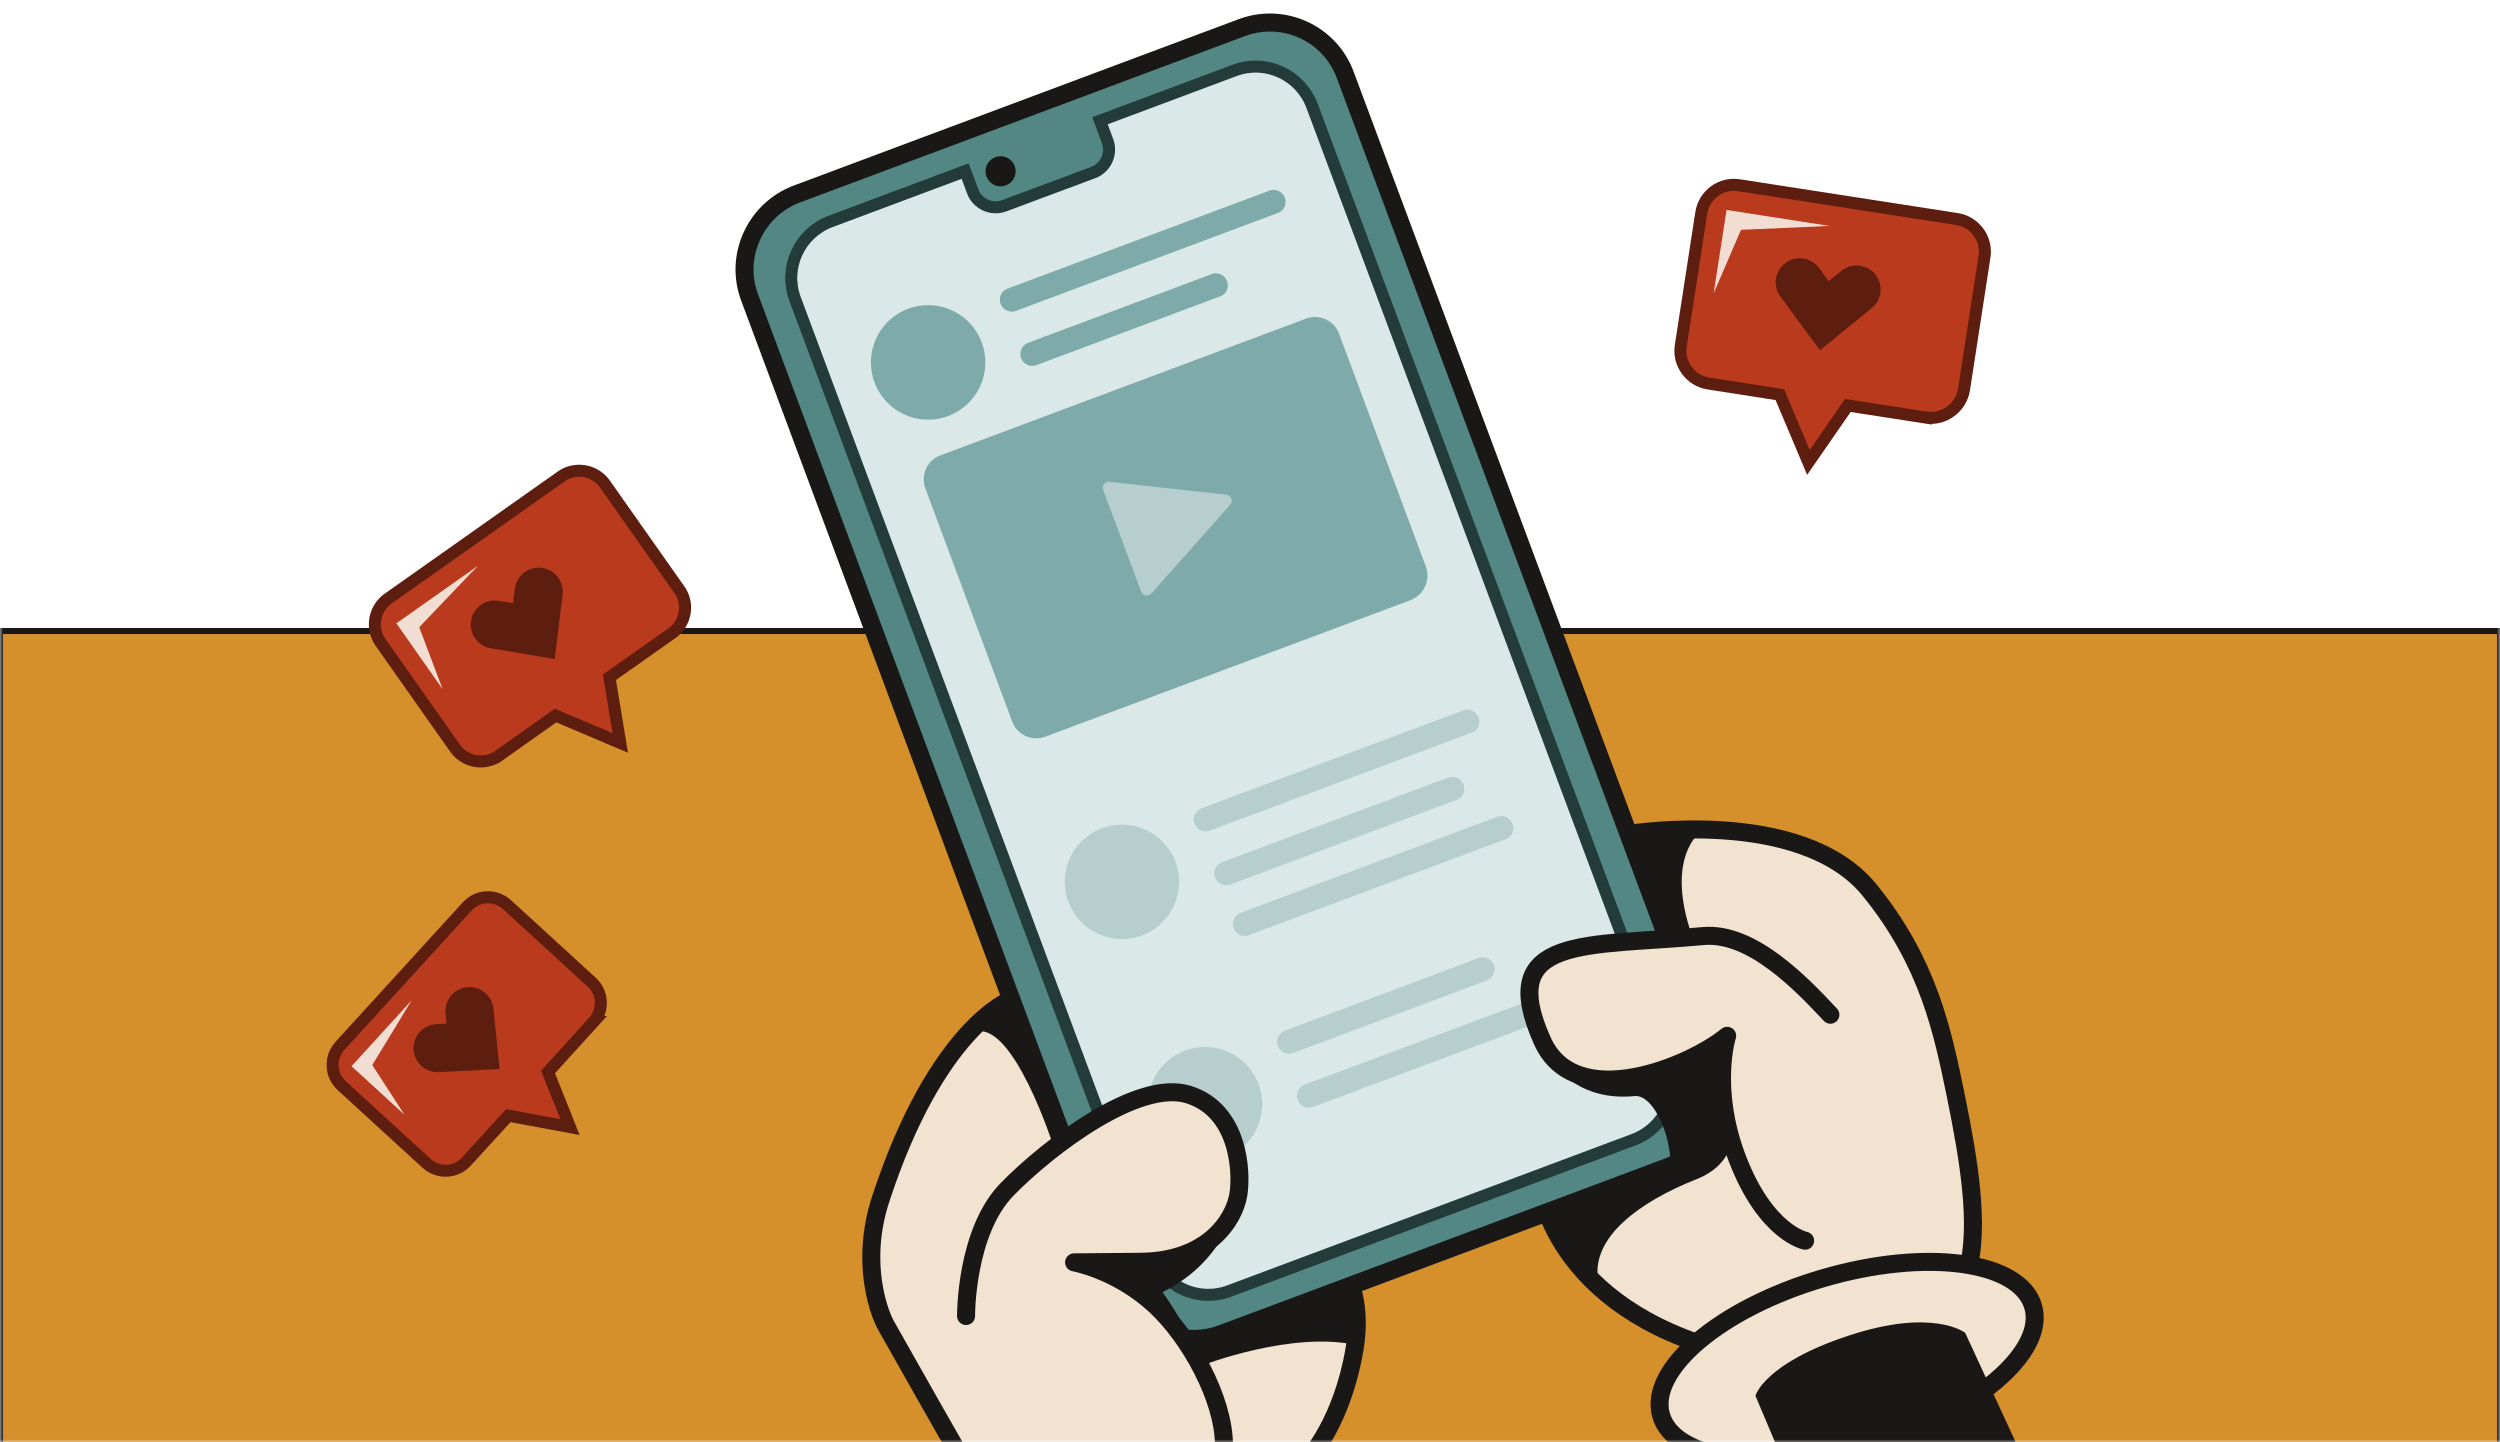 <svg xmlns="http://www.w3.org/2000/svg" width="416" height="240" fill="none"><mask id="a" width="416" height="240" x="0" y="0" maskUnits="userSpaceOnUse" style="mask-type:alpha"><path fill="#D68977" d="M0 0h416v240H0z"/></mask><g mask="url(#a)"><path fill="#D58F2B" d="M416 105H0v136h416V105Z"/><path stroke="#1A1816" d="M416 105H0v136h416V105Z"/><path fill="#F2E3D0" d="M258.854 198.176s-2.253 2.507.551 7.42c2.805 4.914 16.776 15.943 23.136 17.899 0 0-8.663 5.013-6.109 12.032 2.554 7.019 19.03 10.027 35.005 4.663 15.975-5.365 27.493-14.439 27.593-20.004.1-5.565-7.111-9.676-10.917-9.827 0 0-.401-.752.951-7.119 1.152-5.465-1.753-13.085-3.355-21.007-1.653-7.921-2.053-16.043-6.61-22.611-9.115-13.085-7.712-20.354-34.655-21.909l-14.673 1.855 7.662 15.191s-12.719 0-17.978 5.415c-5.308 5.415-4.507 11.782-1.602 15.341 2.904 3.56 9.915 5.716 19.831 2.256 9.915-3.459 7.111-3.008 7.111-3.008l1.853 10.93-4.257 6.217-21.834 8.472-1.703-2.206Z"/><path fill="#1A1816" d="M288.25 189.152s.05 4.713-5.959 7.069c-9.615 3.81-17.427 9.676-16.376 16.645 0 0-7.662-5.415-8.162-10.929l24.688-9.977 4.257-6.217 1.552 3.409Z"/><path fill="#F2E3D0" d="M168.163 166.391s-9.966 5.013-19.931 27.574l-3.606 11.882 1.753 12.383 13.12 24.717 58.291-.451s8.213-9.827 8.163-18.701c-.05-8.873-2.804-13.987-6.36-17.046l-27.443 10.429-11.468-7.12s11.819 1.454 17.077-.902c5.258-2.356 9.264-7.37 8.914-12.634-.351-5.264-2.905-14.289-5.258-15.542-2.354-1.253-8.914-.201-10.817 1.003-1.903 1.253-13.171 7.721-13.171 7.721l-9.264-23.313Z"/><path stroke="#1A1816" stroke-miterlimit="10" stroke-width="3" d="M255.85 195.319s.851 19.252 26.642 28.176m-61.998-16.294s6.911 5.063 4.908 17.246c-2.053 12.183-7.562 18.099-7.562 18.099"/><path fill="#528784" stroke="#1A1816" stroke-miterlimit="10" stroke-width="3" d="m277.383 194.266-74.065 27.674c-6.911 2.608-14.623-.952-17.227-7.871L124.745 49.525c-2.604-6.918.951-14.639 7.862-17.246l74.016-27.675c6.961-2.607 14.673.953 17.227 7.872l61.396 164.543c2.604 6.919-.902 14.64-7.863 17.247Z"/><path fill="#DAE8E8" stroke="#233B39" stroke-miterlimit="10" stroke-width="2" d="M218.341 17.64c-1.953-5.215-7.712-7.872-12.92-5.916l-22.385 8.372 1.252 3.36c.801 2.105-.3 4.511-2.404 5.263l-14.773 5.515c-2.103.802-4.507-.3-5.258-2.406l-1.252-3.36-22.385 8.373c-5.208 1.956-7.862 7.721-5.909 12.935l59.343 159.129c1.953 5.214 7.712 7.872 12.92 5.916l67.255-25.168c5.208-1.955 7.862-7.72 5.909-12.934l-59.393-159.08Z"/><path fill="#1A1816" d="M166.5 31a2.5 2.5 0 1 0 0-5 2.5 2.5 0 0 0 0 5Z"/><path stroke="#1A1816" stroke-miterlimit="10" stroke-width="3" d="M271.073 138.766s28.545-4.662 39.963 9.275c9.915 12.133 12.219 23.714 14.372 34.092 2.354 11.531 3.906 21.558 2.104 29.028"/><path stroke="#1A1816" stroke-miterlimit="10" stroke-width="3" d="M311.386 240.219c17.093-5.009 29.149-15.23 26.927-22.83-2.222-7.6-17.88-9.7-34.974-4.691-17.093 5.009-29.149 15.23-26.927 22.83 2.222 7.6 17.88 9.7 34.974 4.691Z"/><path fill="#1A1816" d="m297.064 244-4.958-11.732s1.353-5.364 15.525-10.027c14.122-4.662 19.38-.451 19.38-.451l8.563 18.55-38.51 3.66Z"/><path fill="#B6CFCE" d="m257.703 169.549-39.212 14.64c-1.051.401-2.153-.151-2.554-1.153-.4-1.053.151-2.156 1.152-2.557l39.211-14.64c1.052-.401 2.154.151 2.554 1.153.401 1.003-.1 2.156-1.151 2.557Z"/><path fill="#F2E3D0" d="M183.487 212.164s1.102 12.484 6.21 14.59c5.057 2.105 7.962-2.758 7.962-2.758s-9.265-11.531-14.172-11.832Z"/><path fill="#B6CFCE" d="M200.513 193.263c5.255 0 9.515-4.265 9.515-9.526 0-5.26-4.26-9.525-9.515-9.525-5.255 0-9.514 4.265-9.514 9.525 0 5.261 4.259 9.526 9.514 9.526Z"/><path fill="#F2E3D0" d="M180.682 210.058s11.819 1.454 17.077-.902c5.258-2.356 9.264-7.37 8.914-12.634-.351-5.264-4.107-12.484-6.46-13.687-2.354-1.253-7.712-2.056-9.565-.802-1.903 1.253-15.074 8.723-15.074 8.723l5.108 19.302Z"/><path stroke="#1A1816" stroke-miterlimit="10" stroke-width="3" d="M168.163 166.391s-12.269 4.512-21.634 33.189c-1.753 5.365-2.053 11.13-.701 16.595.4 1.604.951 3.209 1.652 4.462 2.855 5.114 11.368 20.054 11.368 20.054"/><path stroke="#1A1816" stroke-linecap="round" stroke-linejoin="round" stroke-miterlimit="10" stroke-width="3" d="M160.751 218.983s-.1-13.988 6.861-21.107c6.961-7.12 21.784-18.35 30.147-15.743 8.363 2.607 8.914 12.734 8.313 16.595-.701 4.362-5.158 11.13-16.225 11.23l-11.118.1s7.111 1.254 13.471 7.12c5.759 5.314 11.368 15.491 11.468 23.112"/><path fill="#7EABA9" d="M154.441 69.83c5.255 0 9.515-4.265 9.515-9.526 0-5.26-4.26-9.525-9.515-9.525-5.255 0-9.514 4.265-9.514 9.525 0 5.261 4.259 9.526 9.514 9.526Zm58.191-34.392L169.064 51.73c-1.052.401-2.153-.15-2.554-1.153-.401-1.053.15-2.156 1.152-2.557l43.568-16.294c1.052-.4 2.153.15 2.554 1.154.401 1.052-.1 2.206-1.152 2.556Zm-9.615 13.887-30.547 11.43c-1.052.402-2.154-.15-2.554-1.152-.401-1.053.15-2.156 1.151-2.557l30.548-11.431c1.052-.401 2.153.15 2.554 1.153.401 1.053-.1 2.206-1.152 2.557Zm31.7 50.536-60.745 22.711c-2.254.853-4.758-.3-5.559-2.556l-14.422-38.705c-.852-2.256.3-4.763 2.554-5.565l60.745-22.711c2.253-.852 4.757.3 5.558 2.557l14.423 38.704a4.39 4.39 0 0 1-2.554 5.565Z"/><path fill="#B6CFCE" d="M186.692 156.263c5.255 0 9.514-4.264 9.514-9.525s-4.259-9.526-9.514-9.526c-5.255 0-9.515 4.265-9.515 9.526s4.26 9.525 9.515 9.525Zm58.191-34.342-43.568 16.294c-1.052.401-2.154-.151-2.554-1.153-.401-1.053.15-2.156 1.151-2.557l43.568-16.294c1.052-.401 2.154.15 2.554 1.153.401 1.003-.1 2.156-1.151 2.557Zm-2.504 11.18-37.659 14.088c-1.052.401-2.154-.15-2.554-1.153-.401-1.053.15-2.156 1.152-2.557l37.658-14.088c1.052-.401 2.154.15 2.554 1.153.401 1.053-.1 2.206-1.151 2.557Zm5.057 30.031-32.25 12.082c-1.052.402-2.153-.15-2.554-1.153-.401-1.052.15-2.155 1.152-2.557l32.25-12.082c1.052-.401 2.154.15 2.554 1.153.401 1.003-.15 2.156-1.152 2.557Zm3.156-23.513-42.767 15.993c-1.052.401-2.154-.151-2.554-1.153-.401-1.053.15-2.156 1.152-2.557l42.716-15.993c1.052-.402 2.154.15 2.554 1.153.451 1.002-.1 2.155-1.101 2.557Z"/><path fill="#BA3A1D" stroke="#5D1D0F" stroke-miterlimit="10" stroke-width="2" d="m111.725 105.426-10.317 7.27 1.803 10.929-10.767-4.562-9.414 6.668a5.24 5.24 0 0 1-7.362-1.304L63.35 106.93a5.255 5.255 0 0 1 1.302-7.37l28.695-20.254a5.241 5.241 0 0 1 7.361 1.303l12.32 17.498c1.702 2.356 1.101 5.665-1.302 7.319Z"/><path stroke="#5D1D0F" stroke-linecap="round" stroke-miterlimit="10" stroke-width="8" d="m82.329 103.922 6.51 1.103.801-6.568"/><path fill="#F1DDD2" d="m65.953 103.722 7.712 10.979-3.906-10.328 9.765-10.227-13.57 9.576Z"/><path fill="#BA3A1D" stroke="#5D1D0F" stroke-miterlimit="10" stroke-width="2" d="m98.754 170.051-7.562 8.322 3.656 9.175-10.266-1.905-6.96 7.62c-1.753 1.955-4.758 2.056-6.661.301l-14.072-12.885c-1.953-1.755-2.053-4.763-.3-6.668l21.133-23.162c1.752-1.956 4.757-2.056 6.66-.301l14.072 12.885c1.903 1.704 2.053 4.712.3 6.618Z"/><path stroke="#5D1D0F" stroke-linecap="round" stroke-miterlimit="10" stroke-width="8" d="m72.814 174.412 5.909-.3-.601-5.866"/><path fill="#F1DDD2" d="m58.492 177.42 8.813 8.072-5.358-8.272 6.56-10.779-10.016 10.979Z"/><path fill="#BA3A1D" stroke="#5D1D0F" stroke-miterlimit="10" stroke-width="2" d="m320.451 69.48-12.97-2.006-6.561 9.475-4.757-11.28-11.869-1.855c-3.004-.451-5.108-3.309-4.607-6.317l3.405-22.06c.451-3.008 3.306-5.113 6.31-4.612l36.207 5.615c3.005.451 5.108 3.31 4.607 6.317l-3.405 22.06c-.501 3.058-3.355 5.114-6.36 4.662Z"/><path stroke="#5D1D0F" stroke-linecap="round" stroke-miterlimit="10" stroke-width="8" d="m299.468 46.969 4.106 5.565 5.359-4.362"/><path fill="#F1DDD2" d="m287.299 34.936-2.153 13.888 4.557-10.579 14.723-.652-17.127-2.657Z"/><path fill="#B6CFCE" d="M184.616 80.178a1 1 0 0 0-1.047 1.344l6.329 16.923a1 1 0 0 0 1.684.314l13.133-14.778a1 1 0 0 0-.638-1.658l-19.461-2.145Z"/><path fill="#1A1816" d="M199.912 227.255s15.274-5.966 26.091-3.359c0 0 1.452-4.763-1.102-9.877l-27.042 9.526 2.053 3.71Z"/><path fill="#F2E3D0" d="M281.69 156.013s-17.978.25-25.339 3.71c-3.306 3.609-1.453 12.283 1.452 15.842 2.904 3.56 9.915 5.716 19.831 2.256 9.915-3.459 9.114-4.361 9.114-4.361l-5.058-17.447Z"/><path fill="#1A1816" d="M175.374 190.957s-6.811-21.508-13.271-19.202c0 0 3.956-4.512 6.36-5.164l8.814 22.912-1.903 1.454Z"/><path stroke="#1A1816" stroke-linecap="round" stroke-linejoin="round" stroke-miterlimit="10" stroke-width="3" d="M304.576 168.847c-4.657-4.963-13.02-13.837-21.183-13.085-19.431 1.805-34.704-.301-26.742 17.447 5.459 12.133 24.438 4.312 30.748-.852 0 0-2.804 8.673 1.703 20.455 4.757 12.383 11.267 13.637 11.267 13.637"/><path fill="#1A1816" d="M283.042 138.365s-6.159 4.161-1.402 17.598l-3.556.752-7.061-18.049c.051.1 3.506-1.003 12.019-.301Zm3.906 34.343-2.504 1.855 1.603 2.707.901-4.562Z"/><path fill="#1A1816" d="m276 198 12.5-7-1.752-17.59-12.62 5.515-10.015.1-5.108-1.454s3.956 5.715 13.02 4.813C276.282 181.983 280.5 195.5 276 198Zm-69.978.778s-1.152 10.528-12.57 16.244c0 0 4.006 5.565 4.357 7.971 0 0-8.012-9.525-11.368-10.177-3.355-.652-6.86-2.607-6.86-2.607s9.414.301 13.771-.351c4.407-.652 11.368-5.916 12.67-11.08Z"/></g></svg>
